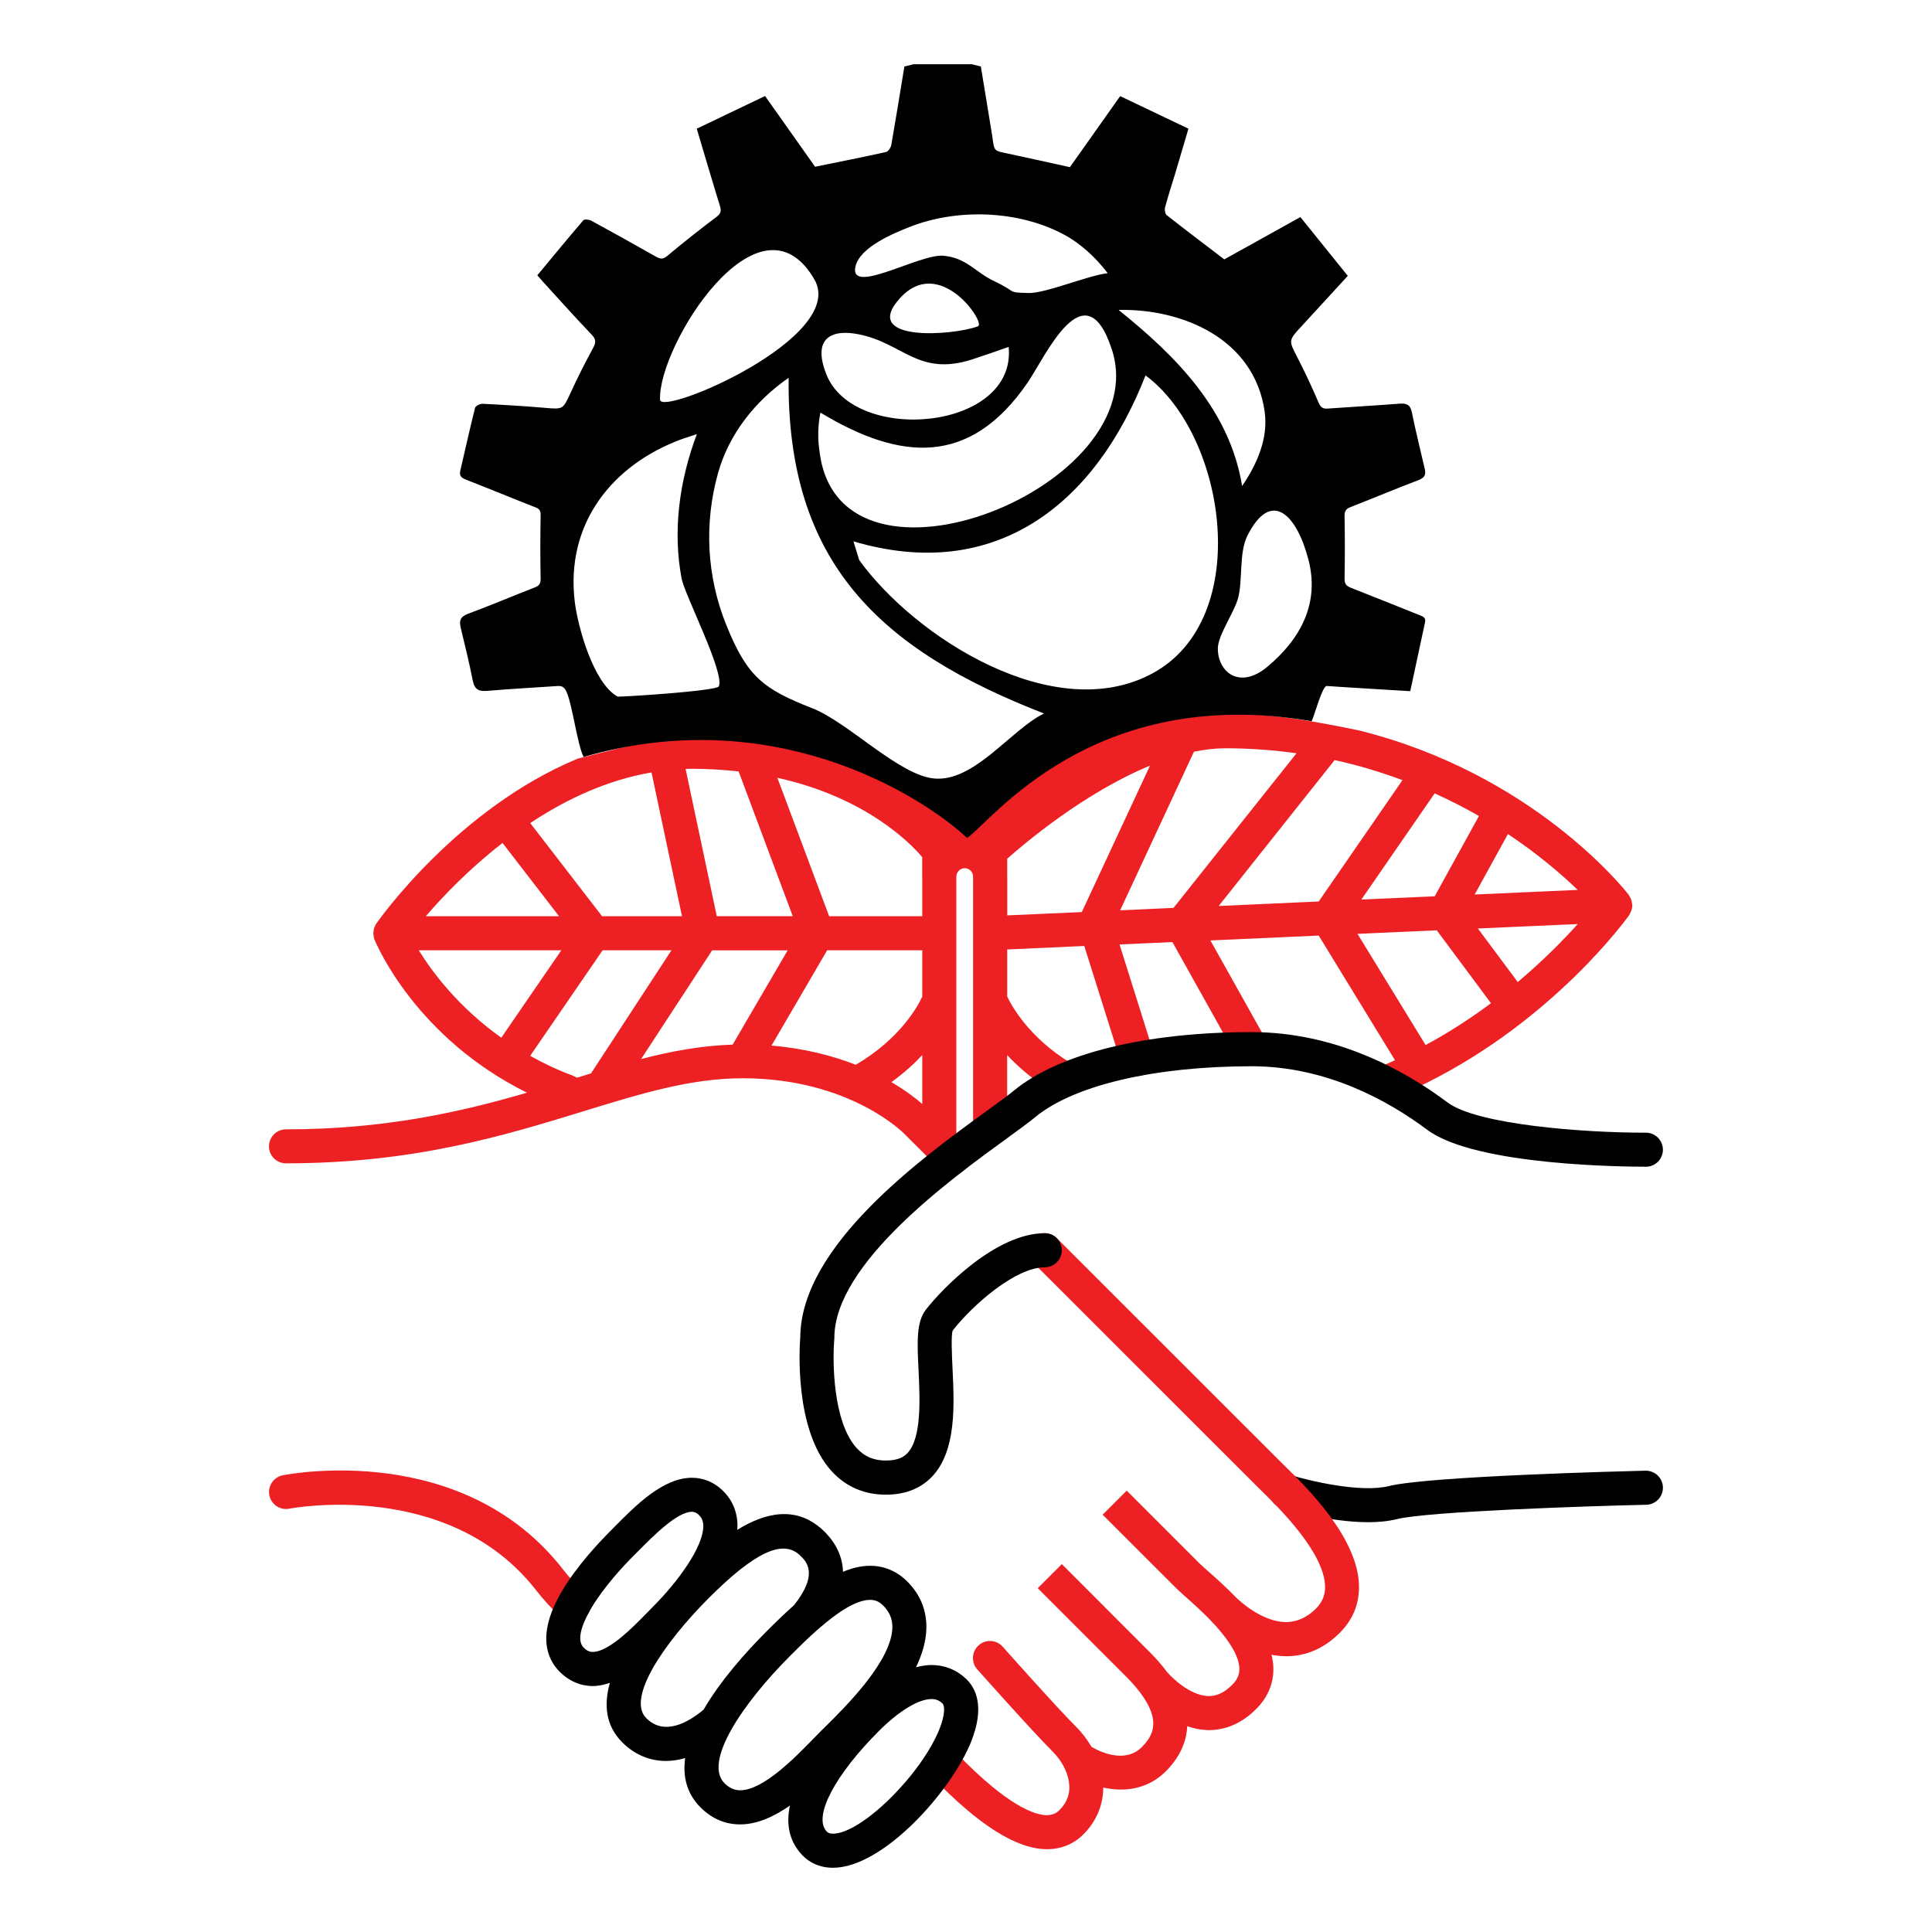 <?xml version="1.0" encoding="utf-8"?>
<!-- Generator: Adobe Illustrator 23.0.3, SVG Export Plug-In . SVG Version: 6.00 Build 0)  -->
<svg version="1.1" id="Layer_1" xmlns="http://www.w3.org/2000/svg" xmlns:xlink="http://www.w3.org/1999/xlink" x="0px" y="0px"
	 viewBox="0 0 360 360" style="enable-background:new 0 0 360 360;" xml:space="preserve">
<style type="text/css">
	.st0{fill:#EB2229;}
	.st1{fill:#ED2024;}
	.st2{fill:#FFFFFF;}
	.st3{fill:#241D1C;}
	.st4{fill:#EE2A24;}
</style>
<g>
	<g>
		<g>
			<path d="M306.62,274.04c-4.11,0.1-40.36,1.02-47.83,2.87c-5.3,1.31-14.93-1.01-18.2-2.03c-1.67-0.53-3.45,0.41-3.97,2.09
				c-0.52,1.66,0.42,3.44,2.08,3.97c0.44,0.13,8.78,2.7,16.25,2.7c1.89,0,3.72-0.17,5.36-0.58c5.74-1.42,35.48-2.43,46.46-2.67
				c1.75-0.05,3.13-1.5,3.09-3.25C309.83,275.39,308.36,274.02,306.62,274.04"/>
			<path class="st1" d="M303.97,169.69c0.12-0.36,0.19-0.74,0.18-1.11c0-0.01,0-0.02,0-0.03c0-0.07-0.03-0.12-0.04-0.18
				c-0.04-0.31-0.1-0.62-0.23-0.91c-0.06-0.13-0.13-0.24-0.2-0.36c-0.07-0.12-0.11-0.25-0.2-0.37
				c-0.86-1.12-17.96-22.64-50.38-30.66c-21.54-4.36-44.67-8.34-72.89,19.89c-32.49-26.65-51.71-19.76-72.53-14.61
				c-22.23,9.21-36.77,29.62-37.54,30.72c-0.11,0.16-0.18,0.32-0.26,0.48c-0.02,0.05-0.06,0.1-0.08,0.16
				c-0.14,0.35-0.2,0.71-0.22,1.06c0,0.05-0.02,0.08-0.02,0.12c0,0.05,0.02,0.09,0.02,0.12c0.02,0.37,0.07,0.73,0.2,1.07
				c0,0,0.02,0.03,0.02,0.04c0,0,0,0.01,0.01,0.01c0.46,1.14,7.81,18.28,28.39,28.48c-12.32,3.58-26.48,6.83-44.91,6.83
				c-1.75,0-3.17,1.41-3.17,3.17c0,1.75,1.42,3.16,3.17,3.16c23.84,0,40.61-5.15,55.42-9.7c10.73-3.3,20.01-6.15,29.66-6.15
				c20,0,30.03,10.24,30.18,10.39l6.67,6.66c0.62,0.63,1.43,0.93,2.24,0.93c0.82,0,1.63-0.3,2.25-0.93c1.24-1.23,1.24-3.25,0-4.48
				l-1.51-1.5v-25.64v-23c0-0.86,0.7-1.57,1.56-1.57c0.86,0,1.56,0.71,1.56,1.57v23v23.27c0,1.76,1.42,3.17,3.17,3.17
				s3.18-1.41,3.18-3.17V196.6c2.14,2.28,4.94,4.71,8.56,6.91c1.5,0.91,3.46,0.45,4.37-1.05c0.91-1.5,0.43-3.46-1.06-4.36
				c-7.85-4.78-11.08-10.75-11.86-12.4v-8.78l14.36-0.65l6.93,22.01c0.43,1.36,1.68,2.22,3.03,2.22c0.31,0,0.64-0.05,0.95-0.15
				c1.68-0.52,2.6-2.3,2.07-3.98l-6.41-20.38l9.85-0.45l11.42,20.43c0.58,1.03,1.66,1.63,2.77,1.63c0.52,0,1.06-0.14,1.54-0.41
				c1.54-0.86,2.08-2.79,1.22-4.32l-9.87-17.63l20.18-0.91l14.22,23.23c-0.81,0.36-1.61,0.73-2.43,1.07
				c-1.62,0.68-2.38,2.53-1.71,4.15c0.51,1.22,1.69,1.95,2.93,1.95c0.4,0,0.82-0.07,1.21-0.24c2.1-0.87,4.1-1.82,6.05-2.79
				c0.05-0.03,0.11-0.04,0.16-0.07c0.02,0,0.02-0.02,0.03-0.03c23.44-11.79,36.78-30.23,37.39-31.07c0.11-0.15,0.16-0.33,0.24-0.49
				C303.87,169.91,303.94,169.81,303.97,169.69 M208.72,169.63l13.75-29.55c1.96-0.41,3.92-0.65,5.84-0.65
				c4.65,0,9.07,0.35,13.28,0.93l-22.92,28.81L208.72,169.63z M248.69,141.63c4.51,0.98,8.71,2.28,12.64,3.74l-15.61,22.61
				l-18.64,0.84L248.69,141.63z M267.33,147.83c2.95,1.35,5.71,2.75,8.25,4.22l-8.24,14.96l-13.67,0.61L267.33,147.83z
				 M280.98,155.41c5.71,3.81,10.07,7.58,13,10.41l-19.2,0.86L280.98,155.41z M104.81,113.63 M159.47,198.41
				c-4.23-1.66-9.48-3.05-15.71-3.58l10.37-17.76h17.72v8.63c-0.78,1.71-4.06,7.82-12.37,12.7
				C159.48,198.4,159.47,198.41,159.47,198.41 M119.46,197.34l13.24-20.26h14.07l-10.25,17.57
				C130.74,194.84,125.18,195.85,119.46,197.34 M107.53,200.81l-0.85-0.4c-2.87-1.06-5.48-2.33-7.89-3.67l13.5-19.67h12.83
				l-14.87,22.75c-0.03,0.06-0.03,0.12-0.06,0.17C109.31,200.26,108.42,200.53,107.53,200.81 M121.4,143.93l5.68,26.8h-14.89
				l-13.39-17.36C105.35,149.02,112.99,145.37,121.4,143.93 M137.63,143.74l10.09,26.98h-14.16l-5.81-27.44
				c0.44-0.01,0.88-0.03,1.32-0.03C132.11,143.26,134.95,143.45,137.63,143.74 M171.85,163.35v7.38H154.5l-9.65-25.8
				c16.45,3.63,24.8,12.18,26.99,14.78V163.35z M93.64,157.07l10.53,13.66H79.34C82.49,167.06,87.39,161.92,93.64,157.07
				 M78.03,177.07h26.57l-11.19,16.29C85.47,187.71,80.61,181.24,78.03,177.07 M166.1,201.64c2.31-1.67,4.21-3.39,5.75-5.04v9.12
				C170.72,204.72,168.81,203.23,166.1,201.64 M187.68,163.35v-3.34c3.31-2.94,14.46-12.35,26.6-17.34l-12.7,27.28l-13.89,0.62
				V163.35z M252.95,174.01l14.77-0.66l10.1,13.58c-3.62,2.71-7.7,5.38-12.18,7.8L252.95,174.01z M282.81,182.99l-7.43-9.98
				l18.61-0.83C291.37,175.11,287.6,178.95,282.81,182.99"/>
			<path class="st1" d="M104.94,292.48c-18.65-24-50.9-17.85-52.26-17.58c-1.72,0.35-2.83,2.03-2.49,3.74
				c0.35,1.71,2.03,2.83,3.73,2.48c0.29-0.06,29.74-5.68,46.01,15.24c1.4,1.81,3,3.54,4.76,5.14c0.61,0.56,1.37,0.83,2.14,0.83
				c0.86,0,1.72-0.35,2.34-1.04c1.18-1.29,1.09-3.3-0.2-4.48C107.47,295.45,106.12,294,104.94,292.48"/>
			<path class="st1" d="M239.38,273.14l-0.86-0.85c-2.07-2.06-24.55-24.53-41.6-41.58c-1.24-1.24-3.25-1.24-4.49,0
				c-1.24,1.23-1.24,3.24,0,4.48c17.06,17.06,39.54,39.53,41.6,41.58l0.91,0.9c3.26,3.19,11.93,11.66,11.97,18.04
				c0,1.58-0.54,2.86-1.72,4.05c-1.71,1.7-3.6,2.47-5.57,2.5c-4.39-0.05-8.49-3.8-9.37-4.66c-1.83-1.9-3.68-3.54-5.12-4.81
				c-0.63-0.56-1.14-1.01-1.47-1.32l-13.71-13.71l-4.49,4.48l13.72,13.71c0.39,0.39,0.99,0.94,1.74,1.6
				c2.96,2.61,9.87,8.73,10.02,13.34c0.03,1.14-0.4,2.13-1.36,3.07c-1.46,1.47-2.96,2.16-4.56,2.07c-3.27-0.16-6.57-3.31-7.57-4.49
				c-0.01-0.02-0.02-0.02-0.02-0.03c-0.88-1.16-1.86-2.33-3.07-3.54l-16.5-16.52l-4.49,4.49l16.51,16.51
				c2.68,2.69,4.31,5.14,4.84,7.28c0.52,2.15-0.08,3.94-1.96,5.82c-3.13,3.13-7.8,0.87-9.37-0.05c-0.77-1.29-1.68-2.54-2.78-3.64
				c-3.84-3.84-13.67-14.9-13.77-15.02c-1.17-1.31-3.17-1.43-4.48-0.26c-1.31,1.16-1.43,3.17-0.26,4.48
				c0.41,0.46,10.05,11.31,14.02,15.29c1.64,1.63,2.75,3.68,3.05,5.62c0.33,2.08-0.26,3.83-1.79,5.35
				c-0.63,0.64-1.35,0.87-2.29,0.92c-2.13-0.01-7.14-1.52-16.76-11.46c-1.22-1.26-3.23-1.29-4.49-0.07
				c-1.26,1.21-1.29,3.22-0.06,4.48c8.68,8.97,15.63,13.34,21.27,13.38h0.08c2.6,0,4.93-0.95,6.74-2.76
				c2.42-2.42,3.69-5.46,3.71-8.72c1.06,0.23,2.16,0.37,3.29,0.37c2.86,0,5.84-0.89,8.38-3.42c2.5-2.51,3.84-5.36,3.97-8.39
				c1.09,0.37,2.24,0.65,3.47,0.71c0.19,0.02,0.38,0.02,0.57,0.02c3.2,0,6.24-1.34,8.81-3.93c2.18-2.18,3.3-4.86,3.2-7.74
				c-0.02-0.81-0.15-1.58-0.34-2.37c0.83,0.15,1.69,0.26,2.56,0.27h0.2c3.72,0,7.07-1.47,9.96-4.36c2.39-2.39,3.59-5.26,3.58-8.55
				C253.21,286.67,243.52,277.19,239.38,273.14"/>
			<path d="M173.57,310.25c-0.97,0-1.93,0.18-2.89,0.42c1.17-2.43,1.93-4.96,1.94-7.47c0.01-3.26-1.18-6.13-3.55-8.5
				c-1.91-1.92-4.3-2.94-6.93-2.94c-1.69,0-3.38,0.42-5.06,1.12c-0.1-3.61-2.08-6.22-3.77-7.79c-5.06-4.68-10.9-3.14-15.94-0.02
				c0.02-0.29,0.05-0.57,0.05-0.83c-0.03-2.58-1-4.83-2.8-6.54c-1.6-1.53-3.57-2.34-5.68-2.34c-5.35,0-10.36,5.03-14.37,9.08
				l-0.8,0.81c-2.18,2.18-6.27,6.53-9.01,11.15c-4.8,8.07-2.9,12.68-0.46,15.12c1.73,1.74,3.88,2.65,6.19,2.65
				c1.07,0,2.12-0.25,3.15-0.59c-1.15,4.1-0.78,7.98,2.3,11.07c2.33,2.33,5.14,3.48,8.16,3.48c1.17,0,2.36-0.2,3.57-0.53
				c-0.46,3.39,0.25,6.56,2.86,9.18c2.11,2.1,4.58,3.17,7.38,3.17c3.2,0,6.36-1.47,9.28-3.51c-0.68,3.22-0.27,6.3,2,8.91
				c1.53,1.76,3.6,2.68,6.03,2.68c9.31,0,22.02-14.22,25.72-23.45c2.6-6.49,0.94-9.97-0.92-11.75
				C178.23,311.13,176.01,310.25,173.57,310.25 M108.76,307.01c-1.62-1.61,0.2-5.32,1.43-7.38c2.39-4.02,6.06-7.94,8.04-9.91
				l0.82-0.82c2.67-2.7,7.15-7.2,9.86-7.2c0.34,0,0.77,0.06,1.31,0.59c0.56,0.53,0.81,1.16,0.83,2.01
				c0.04,3.91-4.7,10.41-9.42,15.13l-1.13,1.16c-2.46,2.51-7.04,7.22-10.04,7.22C110.05,307.82,109.47,307.73,108.76,307.01
				 M120.42,320.15c-3.69-3.69,3.21-13.92,11.69-22.42c8.49-8.46,13.69-10.93,16.88-7.98c1.21,1.11,3.67,3.42-1.02,9.34
				c-1.74,1.55-3.46,3.21-5.14,4.9c-3.83,3.83-8.55,9.12-11.73,14.58C128.43,320.81,123.86,323.6,120.42,320.15 M135,332.28
				c-3.97-3.97,3.32-14.82,12.3-23.81c1.35-1.35,3.13-3.13,5.07-4.83c0.07-0.07,0.18-0.12,0.26-0.22c0.01-0.01,0.02-0.02,0.03-0.03
				c3.19-2.77,6.76-5.28,9.48-5.28c0.95,0,1.69,0.33,2.43,1.06c1.17,1.18,1.72,2.46,1.71,4.01c-0.03,6.21-8.63,14.74-12.3,18.38
				l-0.89,0.87c-0.45,0.46-0.93,0.96-1.46,1.49c-3.52,3.62-9.42,9.67-13.72,9.67C136.82,333.59,135.9,333.17,135,332.28
				 M175.04,322.22c-3.44,8.55-14.56,19.46-19.83,19.46c-0.67,0-0.99-0.2-1.24-0.49c-2.43-2.8,1.63-10.49,9.86-18.71
				c3.7-3.68,7.34-5.89,9.74-5.89c0.82,0,1.45,0.26,2.05,0.83C176.08,317.87,176.1,319.56,175.04,322.22"/>
			<path d="M155.47,249.28c0-13.83,21.74-29.6,32.18-37.18c2.26-1.65,4.05-2.94,5.25-3.94c7.17-5.93,22.25-9.48,40.33-9.48
				c13.95,0,25.49,6.44,32.7,11.83c9.04,6.79,37.62,6.89,40.77,6.89c1.75,0,3.16-1.42,3.16-3.17c-0.01-1.75-1.42-3.17-3.17-3.17
				c-0.13,0-0.2,0-0.3,0c-11.39,0-31.17-1.5-36.65-5.63c-7.99-5.98-20.8-13.11-36.5-13.11c-19.8,0-35.98,4-44.37,10.94
				c-1.04,0.86-2.84,2.18-4.94,3.69c-12.13,8.81-34.68,25.15-34.81,42.19c-0.14,1.78-1.17,17.3,5.83,24.98
				c2.66,2.91,6.07,4.39,10.13,4.39c3.58,0,6.47-1.14,8.59-3.36c4.56-4.8,4.15-13.3,3.82-20.13c-0.12-2.66-0.3-6.29,0.04-7.1
				c3.7-4.75,11.7-11.78,17.15-11.78c1.75,0,3.17-1.43,3.17-3.17c0-1.77-1.42-3.18-3.17-3.18c-9.09,0-19.08,10.28-22.15,14.24
				c-1.81,2.32-1.63,6.08-1.37,11.3c0.25,5.32,0.61,12.62-2.08,15.45c-0.57,0.59-1.6,1.37-4,1.37c-2.27,0-3.99-0.73-5.43-2.3
				c-4.49-4.9-4.54-16.3-4.19-20.28C155.47,249.47,155.47,249.38,155.47,249.28"/>
		</g>
	</g>
	<g>
		<path d="M264.48,114.61c-4.27-1.7-8.52-3.43-12.8-5.1c-0.86-0.34-1.15-0.76-1.14-1.71c0.07-3.86,0.07-7.73,0-11.59
			c-0.02-0.94,0.23-1.38,1.11-1.72c4.23-1.65,8.42-3.42,12.67-5.03c1.12-0.42,1.42-1,1.17-2.06c-0.82-3.52-1.69-7.03-2.41-10.57
			c-0.29-1.44-1.01-1.72-2.33-1.61c-4.44,0.35-8.89,0.59-13.34,0.91c-0.91,0.07-1.33-0.22-1.71-1.11c-1.21-2.83-2.51-5.63-3.92-8.36
			c-1.68-3.25-1.73-3.2,0.77-5.9c2.82-3.05,5.61-6.12,8.59-9.36c-2.97-3.69-5.88-7.3-8.83-10.95c-4.94,2.75-9.67,5.38-14.18,7.88
			c-3.68-2.81-7.24-5.49-10.73-8.24c-0.31-0.24-0.42-1.03-0.3-1.47c0.55-2.08,1.23-4.12,1.85-6.18c0.82-2.74,1.63-5.49,2.5-8.46
			c-4.29-2.05-8.47-4.04-12.72-6.07c-3.27,4.62-6.4,9.04-9.37,13.24c-4.09-0.9-7.95-1.77-11.82-2.59c-2.26-0.47-2.27-0.43-2.59-2.77
			c-0.01-0.05,0-0.1-0.01-0.15c-0.73-4.43-1.45-8.87-2.17-13.25c-0.64-0.16-1.15-0.29-1.67-0.42c-3.63,0-7.26,0-10.88,0
			c-0.55,0.14-1.11,0.27-1.7,0.42c-0.81,4.9-1.59,9.78-2.44,14.64c-0.09,0.49-0.58,1.21-1,1.3c-4.33,0.96-8.68,1.82-13.2,2.74
			c-2.96-4.18-6.06-8.57-9.32-13.18c-4.27,2.04-8.48,4.06-12.73,6.09c1.49,4.98,2.87,9.71,4.33,14.42c0.29,0.94,0.13,1.43-0.69,2.05
			c-3.09,2.32-6.13,4.72-9.09,7.2c-0.81,0.68-1.32,0.65-2.14,0.18c-4-2.27-8.02-4.51-12.06-6.71c-0.41-0.22-1.27-0.31-1.48-0.08
			c-2.9,3.37-5.71,6.81-8.58,10.26c0.55,0.62,0.86,0.99,1.18,1.34c2.98,3.25,5.91,6.54,8.96,9.73c0.85,0.89,0.79,1.49,0.24,2.5
			c-1.5,2.74-2.9,5.55-4.21,8.39c-1.42,3.05-1.35,3.02-4.79,2.73c-3.85-0.33-7.72-0.56-11.58-0.75c-0.47-0.02-1.31,0.4-1.4,0.76
			c-0.98,3.88-1.83,7.8-2.75,11.7c-0.23,0.98,0.22,1.35,1.08,1.68c4.33,1.69,8.62,3.47,12.94,5.16c0.78,0.3,0.97,0.67,0.95,1.5
			c-0.07,3.91-0.08,7.83,0,11.74c0.02,0.97-0.25,1.36-1.12,1.69c-4.15,1.61-8.24,3.36-12.41,4.9c-1.44,0.53-1.68,1.3-1.36,2.61
			c0.79,3.28,1.6,6.55,2.25,9.86c0.33,1.66,1.14,2.03,2.72,1.89c4.34-0.38,8.69-0.59,13.04-0.9c0.9-0.06,1.31,0.22,1.71,1.1
			c1.08,2.39,2,9.77,3.17,12.12c35-10.18,62.47,6.75,71.46,15.09c4.24-2.71,23.24-28.84,64.21-21.75c0.53-1.1,1.99-6.63,2.82-6.57
			c2.49,0.19,12.64,0.79,15.55,0.97c0.93-4.33,1.83-8.57,2.75-12.81C265.75,115.08,265.14,114.87,264.48,114.61z M235.65,76.69
			c0.71,5.01-1.45,9.84-4.2,13.87c-2.3-14.14-12.29-24.2-23.02-32.81C220.53,57.5,233.74,63.24,235.65,76.69z M159.41,49.62
			c0.85-3.6,7.22-6.2,10.06-7.32c8.88-3.51,20.27-3.13,28.71,1.37c3.22,1.72,6.02,4.34,8.22,7.23c-3.95,0.5-11.64,3.81-14.82,3.7
			c-4.11-0.14-1.81-0.07-6.33-2.21c-3.55-1.68-5.11-4.34-9.47-4.74C171.4,47.24,158.1,55.19,159.41,49.62z M182.23,60.8
			c-4.66,1.76-21.95,2.98-14.57-5.2C175.09,47.35,183.77,60.21,182.23,60.8z M159.89,62.27c8.41,1.62,11.13,7.9,21.17,4.73
			c2.31-0.76,4.61-1.54,6.89-2.36c1.52,15.59-28.83,18.3-34,5.05C151.29,62.86,155.09,61.34,159.89,62.27z M191.47,71.31
			c3.3-4.81,10.66-21.41,15.67-6.31c8.47,25.49-50.53,49.22-54.4,19.36c-0.4-2.5-0.36-4.99,0.13-7.48
			C167.71,85.85,180.7,87.01,191.47,71.31z M151.74,52.05c6.28,10.78-28.62,25.6-28.75,22.43
			C122.58,64.46,141.46,34.39,151.74,52.05z M133.95,127.89c-0.38,0.88-18.63,2.03-18.88,1.9c-4.5-2.47-7.4-13-7.97-17.65
			c-1.76-14.49,6.87-25.52,20-30.34c0.92-0.3,1.83-0.6,2.75-0.91c-3.22,8.56-4.55,17.9-2.84,26.93
			C127.59,110.85,135.06,125.35,133.95,127.89z M174.04,145.06c-6.56-0.63-15.98-10.46-22.66-13.08
			c-9.14-3.58-12.17-5.85-16.09-15.63c-3.61-9-4.11-18.84-1.5-28.18c2.06-7.34,6.94-13.46,13.16-17.77
			c-0.37,34.49,17.03,50.67,47.58,62.55C188.34,135.98,181.55,145.78,174.04,145.06z M214.81,125.44
			c-18.31,9.97-44.32-6.68-54.71-21.08c-0.36-1.16-0.71-2.32-1.07-3.49c26.37,7.82,45.03-6.83,54.42-30.92
			C228.49,81.05,233.66,115.18,214.81,125.44z M236.13,124.26c-5.18,4.32-9.27,0.93-9.2-3.5c0.04-2.44,3.09-6.72,3.77-9.31
			c0.9-3.45,0.14-8.47,1.74-11.64c4.41-8.75,9.15-3.99,11.35,4.41C245.95,112.39,242.36,119.07,236.13,124.26z"/>
	</g>
</g>
</svg>

